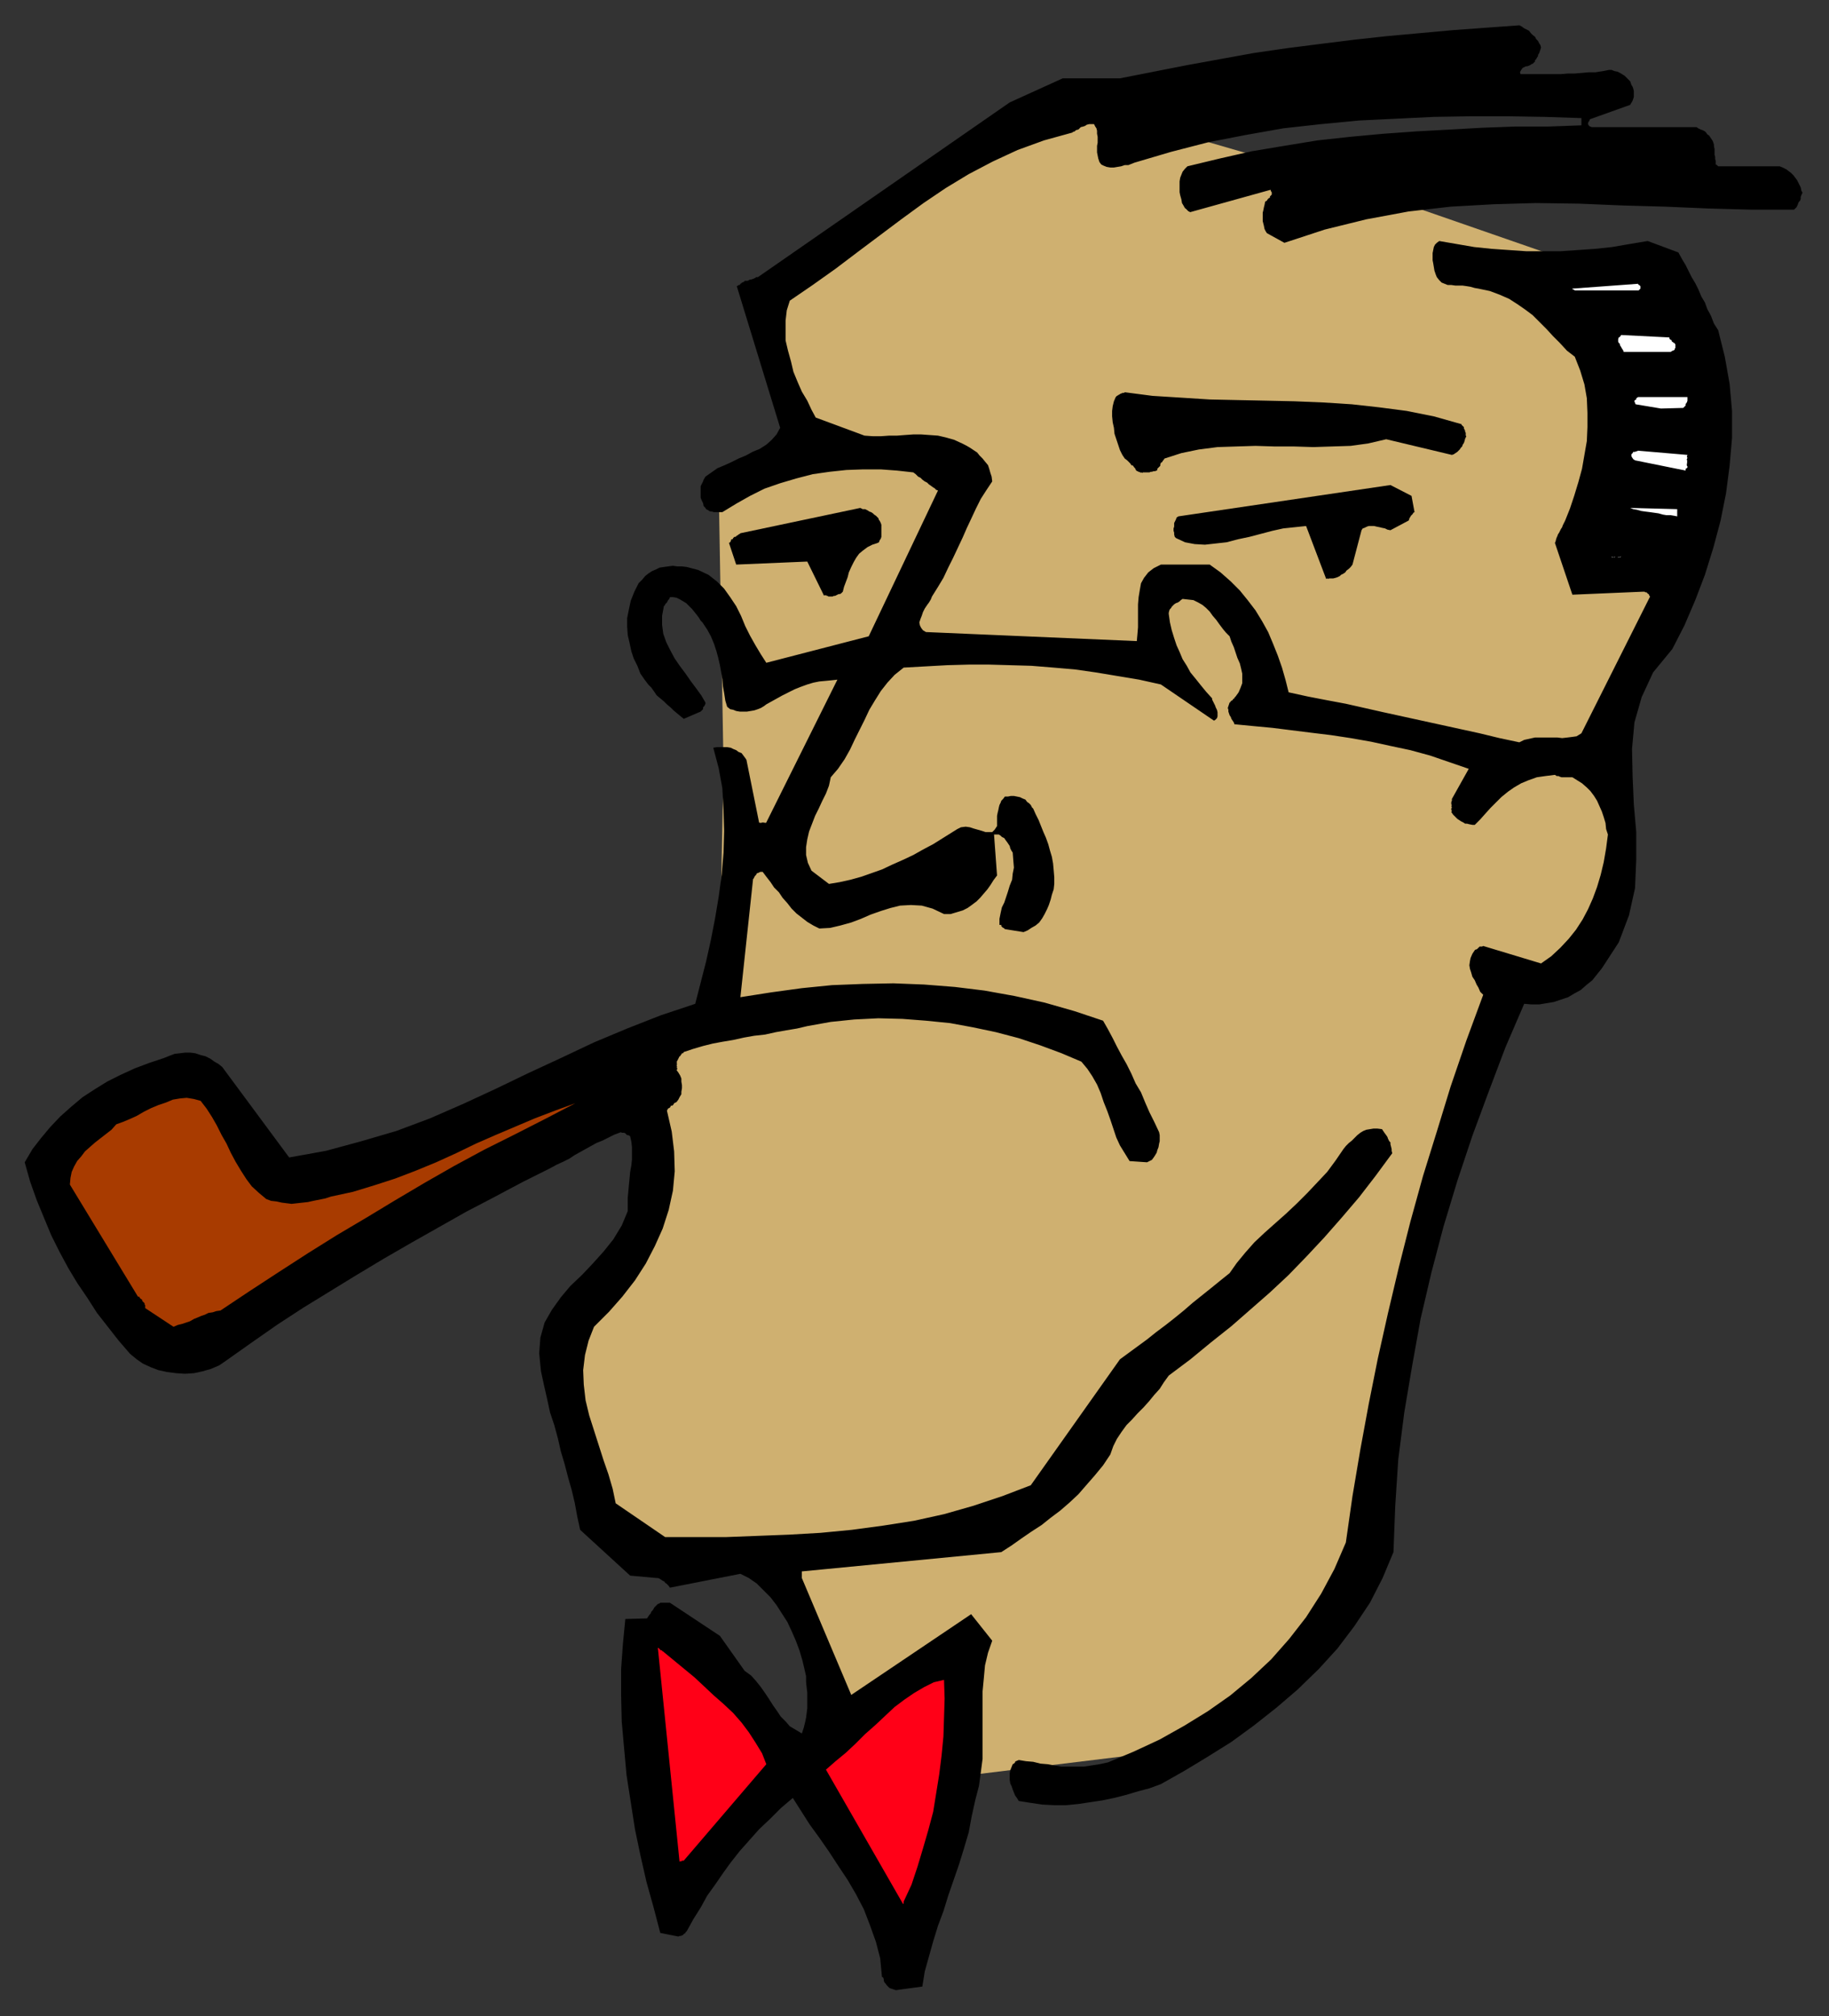 <?xml version="1.0" encoding="UTF-8" standalone="no"?>
<svg
   xmlns:dc="http://purl.org/dc/elements/1.1/"
   xmlns:cc="http://creativecommons.org/ns#"
   xmlns:rdf="http://www.w3.org/1999/02/22-rdf-syntax-ns#"
   xmlns:svg="http://www.w3.org/2000/svg"
   xmlns="http://www.w3.org/2000/svg"
   xmlns:sodipodi="http://sodipodi.sourceforge.net/DTD/sodipodi-0.dtd"
   xmlns:inkscape="http://www.inkscape.org/namespaces/inkscape"
   version="1.0"
   width="129.808mm"
   height="143.053mm"
   id="svg37"
   sodipodi:docname="CCM01198.WMF">
  <rect width="100%" height="100%" fill="#333333" stroke="none"/>
  <sodipodi:namedview
     pagecolor="#ffffff"
     bordercolor="#666666"
     borderopacity="1"
     objecttolerance="10"
     gridtolerance="10"
     guidetolerance="10"
     inkscape:pageopacity="0"
     inkscape:pageshadow="2"
     inkscape:window-width="640"
     inkscape:window-height="480"
     id="namedview39" />
  <defs
     id="defs3">
    <pattern
       id="WMFhbasepattern"
       patternUnits="userSpaceOnUse"
       width="6"
       height="6"
       x="0"
       y="0" />
  </defs>
  <path
     style="fill:#cfb070;fill-rule:evenodd;fill-opacity:1;stroke:none;"
     d="  M 157.721,355.819   L 173.881,326.248   L 176.629,284.235   L 192.789,269.369   L 194.081,205.703   L 192.789,131.049   L 212.989,114.728   L 204.909,76.916   L 284.577,26.662   L 354.873,47.022   L 433.088,74.169   L 448.116,159.488   L 426.3,202.794   L 435.996,238.344   L 404.646,269.369   L 384.608,326.248   L 370.872,397.832   L 364.084,424.817   L 323.684,468.285   L 257.59,476.364   L 222.361,457.458   L 207.656,415.607   L 172.427,415.607   L 157.721,397.832   L 151.257,367.938   L 157.721,355.819   L 157.721,355.819  z "
     id="path5" />
  <path
     style="fill:#000000;fill-rule:evenodd;fill-opacity:1;stroke:none;"
     d="  M 240.299,533.728   L 247.409,532.759   L 248.056,528.719   L 249.187,524.679   L 250.318,520.639   L 251.611,516.438   L 253.065,512.56   L 254.358,508.359   L 255.813,504.157   L 257.267,499.956   L 258.56,495.755   L 259.853,491.392   L 260.661,487.029   L 261.63,482.666   L 262.6,478.949   L 263.084,475.395   L 263.569,471.678   L 263.569,467.961   L 263.569,464.245   L 263.569,460.69   L 263.569,457.135   L 263.569,453.58   L 263.892,450.187   L 264.216,446.632   L 265.024,443.238   L 266.155,440.007   L 260.499,432.897   L 228.341,454.55   L 215.089,423.201   L 215.089,423.04   L 215.089,422.878   L 215.089,422.717   L 215.089,422.555   L 215.089,422.555   L 215.089,422.393   L 215.089,422.232   L 215.089,421.909   L 215.089,421.747   L 215.089,421.747   L 215.089,421.585   L 215.089,421.424   L 268.579,416.253   L 271.326,414.476   L 274.073,412.536   L 276.659,410.759   L 279.406,408.981   L 281.83,407.042   L 284.416,405.103   L 286.84,403.003   L 289.264,400.74   L 291.364,398.317   L 293.627,395.731   L 295.889,392.984   L 297.828,390.076   L 298.636,387.813   L 299.606,385.874   L 300.899,383.935   L 302.192,382.158   L 303.646,380.703   L 305.1,379.088   L 306.716,377.472   L 308.171,375.856   L 309.625,374.078   L 311.08,372.462   L 312.211,370.685   L 313.504,368.907   L 319.321,364.545   L 324.816,360.02   L 330.31,355.657   L 335.481,351.133   L 340.652,346.608   L 345.662,341.922   L 350.51,336.913   L 355.196,331.904   L 359.883,326.571   L 364.569,321.077   L 368.932,315.422   L 373.457,309.281   L 373.296,308.635   L 373.296,308.15   L 373.134,307.504   L 372.972,306.857   L 372.972,306.373   L 372.649,306.049   L 372.326,305.403   L 372.164,304.918   L 371.841,304.433   L 371.356,303.787   L 371.033,303.302   L 370.71,302.818   L 369.417,302.656   L 368.448,302.656   L 367.478,302.818   L 366.508,302.979   L 365.7,303.302   L 364.892,303.787   L 364.084,304.433   L 363.276,305.241   L 362.63,305.888   L 361.822,306.534   L 361.014,307.342   L 360.368,308.15   L 358.267,311.22   L 356.004,314.29   L 353.419,317.037   L 350.672,319.946   L 347.924,322.693   L 345.016,325.44   L 342.107,328.025   L 339.198,330.611   L 336.451,333.196   L 334.027,335.943   L 331.764,338.69   L 329.825,341.437   L 327.401,343.376   L 324.816,345.477   L 322.392,347.416   L 319.968,349.355   L 317.544,351.456   L 314.958,353.557   L 312.696,355.334   L 310.11,357.273   L 307.686,359.212   L 305.262,360.99   L 302.838,362.767   L 300.414,364.545   L 276.497,398.317   L 268.902,401.225   L 261.145,403.811   L 253.227,406.073   L 245.147,407.85   L 236.905,409.143   L 228.502,410.274   L 220.099,411.082   L 211.696,411.567   L 203.293,411.89   L 194.889,412.213   L 186.486,412.213   L 178.406,412.213   L 165.155,403.164   L 164.347,399.286   L 163.216,395.408   L 161.923,391.691   L 160.63,387.652   L 159.337,383.612   L 158.045,379.572   L 157.075,375.533   L 156.59,371.331   L 156.429,367.453   L 156.913,363.413   L 157.883,359.535   L 159.337,355.819   L 163.377,351.779   L 166.933,347.739   L 170.326,343.376   L 173.235,338.852   L 175.659,334.166   L 177.76,329.48   L 179.376,324.471   L 180.507,319.3   L 180.992,314.129   L 180.83,308.796   L 180.184,303.464   L 178.891,297.808   L 179.053,297.647   L 179.053,297.485   L 179.214,297.324   L 179.376,297.162   L 179.537,297.162   L 179.861,296.839   L 179.861,296.677   L 180.022,296.516   L 180.345,296.516   L 180.507,296.354   L 180.669,296.192   L 180.83,295.869   L 181.477,295.546   L 181.961,294.9   L 182.285,294.253   L 182.769,293.445   L 182.769,292.799   L 182.931,291.83   L 182.931,291.022   L 182.769,290.052   L 182.769,289.244   L 182.446,288.436   L 181.961,287.628   L 181.477,286.982   L 181.477,286.982   L 181.638,286.82   L 181.638,286.497   L 181.638,286.336   L 181.477,286.174   L 181.638,286.012   L 181.477,285.689   L 181.638,285.366   L 181.638,285.366   L 181.477,285.043   L 181.638,284.881   L 181.477,284.72   L 181.638,284.558   L 181.8,284.235   L 181.961,283.912   L 181.961,283.912   L 182.123,283.589   L 182.285,283.265   L 182.446,283.265   L 182.608,282.942   L 182.769,282.781   L 182.931,282.457   L 183.254,282.457   L 183.416,282.134   L 185.84,281.326   L 188.587,280.518   L 191.173,279.872   L 193.758,279.387   L 196.667,278.902   L 199.576,278.256   L 202.323,277.771   L 205.232,277.448   L 208.141,276.802   L 210.888,276.317   L 213.797,275.832   L 216.544,275.186   L 222.846,274.055   L 229.149,273.408   L 235.613,273.085   L 242.077,273.247   L 248.379,273.732   L 254.843,274.378   L 260.984,275.509   L 267.125,276.802   L 273.265,278.418   L 279.083,280.357   L 284.739,282.457   L 290.072,284.72   L 291.688,286.659   L 292.98,288.598   L 294.273,290.86   L 295.243,293.122   L 296.051,295.546   L 297.02,297.97   L 297.828,300.232   L 298.636,302.656   L 299.444,305.08   L 300.414,307.18   L 301.707,309.281   L 303,311.382   L 307.686,311.705   L 308.332,311.382   L 308.979,311.059   L 309.464,310.412   L 309.787,309.928   L 310.272,309.12   L 310.433,308.473   L 310.756,307.665   L 310.918,306.696   L 311.08,306.049   L 311.08,305.241   L 311.08,304.433   L 310.918,303.626   L 309.625,300.879   L 308.332,298.293   L 307.201,295.708   L 306.07,292.961   L 304.616,290.537   L 303.484,287.951   L 302.192,285.366   L 300.899,283.104   L 299.606,280.68   L 298.475,278.418   L 297.182,275.994   L 295.889,273.732   L 288.132,271.146   L 280.214,268.884   L 272.134,267.106   L 264.054,265.652   L 256.136,264.683   L 247.894,264.036   L 239.653,263.713   L 231.411,263.875   L 223.169,264.198   L 215.089,265.006   L 206.848,266.137   L 198.606,267.43   L 202,235.758   L 202.161,235.597   L 202.323,235.273   L 202.485,234.95   L 202.646,234.789   L 202.808,234.627   L 202.969,234.304   L 203.131,234.142   L 203.293,234.142   L 203.616,233.981   L 203.939,233.819   L 204.262,233.819   L 204.585,233.819   L 205.555,235.112   L 206.686,236.566   L 207.656,238.02   L 208.949,239.313   L 209.918,240.767   L 211.211,242.222   L 212.342,243.676   L 213.635,244.969   L 215.089,246.1   L 216.544,247.231   L 218.16,248.201   L 219.776,249.008   L 222.685,248.847   L 225.432,248.201   L 228.341,247.393   L 230.926,246.423   L 233.512,245.292   L 236.259,244.322   L 238.845,243.514   L 241.43,242.868   L 244.339,242.707   L 247.248,242.868   L 250.157,243.676   L 253.227,245.13   L 255.005,245.13   L 256.621,244.646   L 258.237,244.161   L 259.529,243.514   L 260.661,242.707   L 261.953,241.737   L 262.923,240.767   L 263.892,239.636   L 264.862,238.505   L 265.67,237.374   L 266.478,236.081   L 267.448,234.789   L 266.64,223.801   L 267.125,223.801   L 267.933,223.801   L 268.417,224.124   L 268.74,224.447   L 269.387,224.77   L 269.71,225.255   L 270.195,225.901   L 270.518,226.386   L 270.841,226.871   L 271.003,227.517   L 271.326,228.164   L 271.649,228.648   L 271.811,230.749   L 271.972,232.688   L 271.649,234.304   L 271.488,235.92   L 270.841,237.536   L 270.356,239.152   L 269.872,240.606   L 269.387,242.06   L 268.74,243.353   L 268.417,244.807   L 268.094,246.423   L 268.094,247.877   L 268.094,248.039   L 268.256,248.039   L 268.417,248.039   L 268.579,248.039   L 268.579,248.201   L 268.579,248.362   L 268.74,248.524   L 268.902,248.685   L 269.064,248.847   L 269.225,248.847   L 269.387,249.008   L 269.548,249.17   L 274.558,249.978   L 275.689,249.493   L 276.659,248.847   L 277.79,248.201   L 278.76,247.393   L 279.568,246.261   L 280.214,245.13   L 280.86,243.838   L 281.345,242.707   L 281.83,241.252   L 282.153,239.96   L 282.638,238.505   L 282.8,237.051   L 282.8,235.273   L 282.638,233.334   L 282.476,231.557   L 282.153,229.779   L 281.668,228.164   L 281.184,226.386   L 280.537,224.609   L 279.891,223.154   L 279.244,221.538   L 278.598,219.922   L 277.79,218.307   L 277.144,216.852   L 276.82,216.529   L 276.497,215.883   L 276.012,215.398   L 275.528,215.075   L 275.043,214.428   L 274.235,214.105   L 273.588,213.782   L 272.78,213.621   L 271.972,213.459   L 271.164,213.459   L 270.356,213.621   L 269.548,213.621   L 269.064,214.267   L 268.579,214.752   L 268.417,215.236   L 268.094,215.883   L 267.933,216.529   L 267.771,217.337   L 267.609,217.983   L 267.448,218.791   L 267.448,219.438   L 267.448,220.246   L 267.448,220.892   L 267.448,221.538   L 266.801,222.508   L 266.155,223.154   L 265.347,223.154   L 264.377,223.154   L 263.408,222.831   L 262.276,222.508   L 261.145,222.185   L 260.176,221.862   L 259.045,221.7   L 257.752,221.862   L 256.782,222.346   L 255.489,223.154   L 252.904,224.77   L 250.318,226.386   L 247.571,227.84   L 244.985,229.295   L 242.238,230.587   L 239.329,231.88   L 236.582,233.173   L 233.835,234.142   L 231.088,235.112   L 228.179,235.92   L 225.27,236.566   L 222.361,237.051   L 217.675,233.496   L 216.705,231.395   L 216.221,229.295   L 216.221,227.194   L 216.544,225.093   L 217.029,222.993   L 217.837,220.892   L 218.645,218.791   L 219.614,216.852   L 220.584,214.752   L 221.553,212.813   L 222.361,210.712   L 222.846,208.45   L 224.785,206.187   L 226.563,203.602   L 228.017,201.017   L 229.31,198.27   L 230.603,195.684   L 231.896,193.099   L 233.189,190.352   L 234.643,187.928   L 236.259,185.342   L 238.037,183.08   L 239.976,180.98   L 242.4,179.04   L 248.217,178.717   L 254.035,178.394   L 259.853,178.233   L 265.347,178.233   L 271.003,178.394   L 276.659,178.556   L 282.638,179.04   L 288.294,179.525   L 293.95,180.333   L 299.768,181.303   L 305.585,182.272   L 311.403,183.565   L 325.624,193.26   L 325.947,193.099   L 326.432,192.614   L 326.593,192.129   L 326.593,191.644   L 326.593,190.998   L 326.432,190.352   L 326.108,189.705   L 325.947,189.221   L 325.624,188.574   L 325.3,187.928   L 325.139,187.605   L 325.139,187.282   L 323.523,185.504   L 322.068,183.727   L 320.776,182.111   L 319.321,180.333   L 318.352,178.556   L 317.22,176.778   L 316.412,174.839   L 315.604,173.062   L 314.958,171.123   L 314.312,169.022   L 313.827,166.921   L 313.504,164.659   L 313.504,164.336   L 313.665,163.69   L 313.827,163.366   L 314.15,163.043   L 314.312,162.72   L 314.796,162.235   L 314.958,162.074   L 315.443,161.75   L 315.928,161.589   L 316.412,161.266   L 316.736,160.943   L 317.22,160.619   L 318.675,160.781   L 320.129,160.943   L 321.422,161.589   L 322.553,162.235   L 323.523,163.043   L 324.492,164.013   L 325.3,165.144   L 326.27,166.275   L 327.078,167.406   L 328.048,168.699   L 328.856,169.668   L 329.825,170.638   L 330.31,172.092   L 330.956,173.546   L 331.441,175.001   L 331.926,176.455   L 332.572,177.909   L 332.896,179.202   L 333.219,180.656   L 333.219,182.111   L 333.219,183.242   L 332.734,184.535   L 332.249,185.666   L 331.441,186.797   L 331.118,187.12   L 331.118,187.282   L 330.795,187.443   L 330.633,187.766   L 330.31,187.928   L 330.31,187.928   L 330.148,188.089   L 329.987,188.251   L 329.987,188.413   L 329.825,188.413   L 329.825,188.413   L 329.825,188.413   L 329.664,188.897   L 329.502,189.382   L 329.34,189.867   L 329.502,190.352   L 329.502,190.836   L 329.664,191.321   L 329.825,191.806   L 330.148,192.291   L 330.31,192.776   L 330.633,193.26   L 330.956,193.745   L 331.118,194.23   L 336.128,194.715   L 341.299,195.199   L 346.47,195.846   L 351.641,196.492   L 356.974,197.138   L 362.307,197.946   L 367.801,198.916   L 372.972,200.047   L 378.305,201.178   L 383.638,202.632   L 388.809,204.41   L 393.98,206.187   L 389.456,214.267   L 389.456,214.752   L 389.294,215.075   L 389.294,215.398   L 389.294,215.721   L 389.456,215.883   L 389.294,216.206   L 389.456,216.529   L 389.294,216.852   L 389.294,217.175   L 389.456,217.499   L 389.294,217.822   L 389.456,217.983   L 389.779,218.468   L 390.102,218.791   L 390.587,219.276   L 390.91,219.599   L 391.395,219.922   L 391.88,220.246   L 392.526,220.569   L 393.011,220.892   L 393.496,220.892   L 394.142,221.054   L 394.95,221.215   L 395.596,221.215   L 397.051,219.761   L 398.344,218.307   L 399.798,216.691   L 401.252,215.236   L 402.707,213.782   L 404.484,212.328   L 406.1,211.197   L 408.04,210.066   L 409.979,209.258   L 412.241,208.45   L 414.504,208.126   L 417.089,207.803   L 417.574,208.126   L 418.059,208.126   L 418.382,208.288   L 418.867,208.45   L 419.19,208.45   L 419.513,208.45   L 419.836,208.45   L 420.16,208.45   L 420.483,208.45   L 420.806,208.45   L 421.291,208.45   L 421.776,208.45   L 423.068,209.258   L 424.361,210.066   L 425.654,211.197   L 426.624,212.166   L 427.593,213.459   L 428.401,214.752   L 429.048,216.206   L 429.694,217.66   L 430.179,219.115   L 430.664,220.73   L 430.825,222.346   L 431.31,223.801   L 430.825,227.517   L 430.179,231.234   L 429.371,234.627   L 428.401,237.859   L 427.27,240.929   L 425.977,243.838   L 424.523,246.585   L 422.745,249.332   L 420.806,251.756   L 418.544,254.179   L 416.12,256.442   L 413.372,258.381   L 397.859,253.695   L 397.536,253.856   L 397.374,253.856   L 397.212,253.856   L 397.051,253.856   L 396.889,253.856   L 396.728,254.018   L 396.566,254.179   L 396.404,254.341   L 396.243,254.503   L 395.92,254.664   L 395.758,254.664   L 395.596,254.826   L 394.95,255.795   L 394.465,256.926   L 394.304,257.734   L 394.142,258.865   L 394.304,259.835   L 394.627,260.804   L 394.95,261.936   L 395.596,262.905   L 396.081,264.036   L 396.566,264.844   L 397.051,265.975   L 397.859,266.783   L 393.334,279.064   L 389.132,291.345   L 385.416,303.464   L 381.699,315.422   L 378.305,327.702   L 375.235,339.821   L 372.326,352.102   L 369.579,364.383   L 367.155,376.502   L 364.892,388.783   L 362.792,401.225   L 361.014,413.668   L 357.944,420.777   L 354.388,427.403   L 350.348,433.705   L 345.824,439.522   L 340.976,445.016   L 335.643,450.025   L 329.987,454.711   L 324.008,458.912   L 317.705,462.791   L 311.08,466.507   L 304.131,469.739   L 297.182,472.648   L 294.92,473.132   L 292.819,473.455   L 290.718,473.779   L 288.617,473.779   L 286.84,473.779   L 284.739,473.779   L 282.8,473.455   L 281.022,473.132   L 279.083,472.971   L 277.144,472.486   L 275.204,472.324   L 273.265,472.001   L 272.942,472.163   L 272.78,472.163   L 272.619,472.324   L 272.619,472.324   L 272.457,472.324   L 272.457,472.324   L 272.457,472.324   L 272.457,472.324   L 272.296,472.486   L 272.296,472.648   L 271.972,472.971   L 271.649,473.132   L 271.326,473.94   L 271.003,474.748   L 270.841,475.556   L 270.841,476.526   L 270.841,477.334   L 271.003,478.303   L 271.326,478.949   L 271.649,479.919   L 271.972,480.727   L 272.296,481.535   L 272.78,482.181   L 273.265,482.989   L 276.336,483.474   L 279.568,483.959   L 282.8,484.12   L 286.032,484.12   L 289.264,483.797   L 292.496,483.312   L 295.728,482.828   L 298.798,482.181   L 302.03,481.373   L 305.262,480.404   L 308.332,479.596   L 311.403,478.465   L 317.705,474.91   L 323.846,471.193   L 330.31,467.153   L 336.289,462.791   L 342.43,457.943   L 348.086,453.095   L 353.742,447.601   L 358.752,442.107   L 363.276,436.128   L 367.478,429.826   L 370.872,423.201   L 373.78,416.253   L 374.265,403.811   L 375.073,391.368   L 376.689,378.764   L 378.79,366.322   L 381.052,353.718   L 383.961,341.276   L 387.193,328.995   L 390.91,316.714   L 394.95,304.595   L 399.313,292.799   L 403.838,280.841   L 408.848,269.207   L 410.787,269.369   L 412.888,269.369   L 414.827,269.046   L 416.766,268.722   L 418.705,268.076   L 420.644,267.43   L 422.26,266.46   L 424.038,265.491   L 425.492,264.198   L 427.108,262.905   L 428.401,261.289   L 429.694,259.673   L 434.219,252.725   L 436.966,245.454   L 438.582,238.182   L 438.905,230.587   L 438.905,223.154   L 438.259,215.721   L 437.935,208.288   L 437.774,200.855   L 438.42,193.745   L 440.36,186.958   L 443.43,180.333   L 448.601,174.031   L 451.833,167.729   L 454.742,160.943   L 457.327,154.156   L 459.59,146.884   L 461.529,139.613   L 462.983,132.341   L 463.953,124.908   L 464.599,117.475   L 464.599,110.204   L 463.953,102.932   L 462.66,95.661   L 460.883,88.551   L 459.751,86.773   L 458.943,84.673   L 457.974,82.895   L 457.327,81.118   L 456.358,79.502   L 455.55,77.563   L 454.742,75.947   L 453.772,74.331   L 452.964,72.715   L 452.156,71.099   L 451.187,69.483   L 450.217,67.706   L 441.976,64.636   L 437.128,65.444   L 432.441,66.251   L 427.916,66.736   L 423.23,67.059   L 418.544,67.383   L 414.019,67.383   L 409.494,67.383   L 404.808,67.059   L 400.121,66.736   L 395.435,66.251   L 390.748,65.444   L 386.062,64.636   L 385.416,65.12   L 384.931,65.605   L 384.608,66.251   L 384.446,67.059   L 384.284,67.867   L 384.284,68.837   L 384.284,69.806   L 384.446,70.614   L 384.608,71.584   L 384.769,72.553   L 385.092,73.523   L 385.416,74.331   L 386.062,75.139   L 386.708,75.785   L 387.516,76.108   L 388.324,76.432   L 389.294,76.432   L 390.425,76.593   L 391.233,76.593   L 392.364,76.593   L 393.496,76.755   L 394.465,76.916   L 395.596,77.239   L 396.566,77.401   L 399.636,78.047   L 402.222,79.017   L 404.808,80.148   L 407.07,81.602   L 409.171,83.057   L 411.11,84.511   L 413.049,86.45   L 414.827,88.228   L 416.604,90.167   L 418.382,91.944   L 420.321,94.045   L 422.422,95.661   L 423.876,99.377   L 425.008,103.094   L 425.654,106.81   L 425.816,110.688   L 425.816,114.567   L 425.654,118.283   L 425.008,122   L 424.361,125.716   L 423.392,129.271   L 422.26,132.988   L 421.129,136.381   L 419.836,139.613   L 419.513,140.259   L 419.19,140.906   L 419.028,141.39   L 418.705,141.875   L 418.382,142.521   L 418.22,142.845   L 417.897,143.329   L 417.736,143.814   L 417.574,144.137   L 417.412,144.622   L 417.251,145.268   L 417.089,145.592   L 421.776,159.488   L 440.683,158.68   L 440.844,158.68   L 441.006,158.68   L 441.168,158.68   L 441.329,158.842   L 441.652,158.842   L 441.814,159.003   L 441.976,159.165   L 442.137,159.327   L 442.299,159.327   L 442.299,159.488   L 442.46,159.811   L 442.622,159.973   L 424.2,196.654   L 422.907,197.462   L 421.776,197.623   L 420.483,197.785   L 419.028,197.946   L 417.736,197.785   L 416.281,197.785   L 414.665,197.785   L 413.211,197.785   L 411.756,197.785   L 410.302,198.108   L 408.848,198.431   L 407.555,199.078   L 402.222,197.946   L 396.889,196.654   L 391.718,195.523   L 386.547,194.391   L 381.376,193.26   L 376.204,192.129   L 371.033,190.998   L 366.024,189.867   L 361.014,188.736   L 355.843,187.766   L 350.833,186.797   L 345.662,185.666   L 344.854,182.434   L 343.884,179.04   L 342.753,175.809   L 341.46,172.577   L 340.168,169.507   L 338.552,166.598   L 336.774,163.69   L 334.673,160.943   L 332.572,158.357   L 330.148,155.933   L 327.401,153.509   L 324.492,151.409   L 311.403,151.409   L 309.464,152.378   L 308.009,153.509   L 306.878,154.964   L 306.07,156.418   L 305.747,158.196   L 305.424,160.135   L 305.262,162.074   L 305.262,164.174   L 305.262,166.113   L 305.262,168.214   L 305.1,170.153   L 304.939,171.931   L 248.379,169.507   L 247.571,169.022   L 247.086,168.376   L 246.763,167.729   L 246.601,166.921   L 246.925,165.952   L 247.248,165.144   L 247.571,164.174   L 248.056,163.205   L 248.702,162.235   L 249.187,161.589   L 249.672,160.781   L 249.995,159.973   L 251.611,157.388   L 253.065,154.964   L 254.358,152.217   L 255.651,149.631   L 256.944,146.884   L 258.237,144.137   L 259.368,141.552   L 260.661,138.805   L 261.792,136.381   L 263.084,133.796   L 264.539,131.533   L 266.155,129.11   L 265.993,127.817   L 265.67,126.847   L 265.347,125.716   L 265.024,124.747   L 264.216,123.777   L 263.569,122.969   L 262.761,122.161   L 262.115,121.353   L 261.145,120.707   L 260.176,120.061   L 259.045,119.414   L 258.075,118.929   L 255.974,117.96   L 253.712,117.314   L 251.611,116.829   L 249.349,116.667   L 247.086,116.506   L 244.985,116.506   L 242.723,116.667   L 240.622,116.829   L 238.521,116.829   L 236.259,116.99   L 234.158,116.99   L 231.896,116.829   L 218.806,111.981   L 217.675,109.88   L 216.544,107.457   L 215.089,105.033   L 213.958,102.447   L 212.827,99.7   L 212.181,96.953   L 211.373,94.045   L 210.726,91.298   L 210.726,88.551   L 210.726,85.965   L 211.049,83.218   L 211.857,80.633   L 217.998,76.432   L 224.139,72.069   L 230.118,67.544   L 235.936,63.181   L 241.753,58.818   L 247.733,54.455   L 253.712,50.416   L 259.853,46.699   L 266.317,43.306   L 272.942,40.236   L 280.052,37.65   L 287.648,35.55   L 287.809,35.388   L 288.294,35.226   L 288.617,34.903   L 289.264,34.742   L 289.587,34.418   L 289.91,34.095   L 290.556,33.934   L 291.041,33.772   L 291.526,33.449   L 292.172,33.287   L 292.819,33.287   L 293.465,33.287   L 293.788,33.934   L 294.112,34.418   L 294.273,35.065   L 294.273,35.873   L 294.435,36.681   L 294.435,37.489   L 294.435,38.297   L 294.273,39.105   L 294.273,40.074   L 294.273,40.882   L 294.435,41.69   L 294.596,42.498   L 294.92,43.467   L 295.404,44.114   L 296.051,44.437   L 296.859,44.76   L 297.828,44.922   L 298.798,44.922   L 299.768,44.76   L 300.737,44.599   L 301.707,44.275   L 302.676,44.275   L 303.484,43.952   L 304.292,43.629   L 314.15,40.72   L 324.169,38.135   L 334.188,36.196   L 344.208,34.418   L 354.388,33.287   L 364.569,32.318   L 374.588,31.833   L 384.608,31.348   L 394.627,31.187   L 404.484,31.187   L 414.342,31.348   L 424.2,31.671   L 424.2,31.833   L 424.2,31.833   L 424.2,31.995   L 424.2,32.318   L 424.2,32.479   L 424.2,32.479   L 424.2,32.803   L 424.2,32.964   L 424.2,33.126   L 424.2,33.287   L 424.2,33.449   L 424.2,33.61   L 415.473,33.934   L 406.585,33.934   L 397.697,34.257   L 388.971,34.742   L 380.083,35.226   L 371.033,35.873   L 362.307,36.681   L 353.419,37.65   L 344.531,39.105   L 335.804,40.559   L 327.24,42.498   L 318.513,44.599   L 317.867,45.245   L 317.22,46.053   L 316.897,46.861   L 316.574,47.669   L 316.412,48.638   L 316.412,49.446   L 316.412,50.416   L 316.412,51.547   L 316.574,52.355   L 316.897,53.486   L 317.059,54.455   L 317.544,55.263   L 317.705,55.587   L 317.867,55.748   L 317.867,55.91   L 318.028,55.91   L 318.19,56.071   L 318.352,56.233   L 318.513,56.395   L 318.675,56.556   L 318.836,56.718   L 318.998,56.718   L 319.16,56.879   L 319.321,56.879   L 340.814,50.901   L 340.976,51.385   L 341.137,51.547   L 341.137,51.87   L 341.137,52.193   L 340.976,52.355   L 340.652,52.678   L 340.652,53.001   L 340.329,53.163   L 340.006,53.486   L 339.844,53.809   L 339.521,53.971   L 339.36,54.132   L 339.198,54.94   L 339.036,55.587   L 338.875,56.395   L 338.713,57.041   L 338.713,57.849   L 338.713,58.495   L 338.713,59.303   L 338.875,59.949   L 339.036,60.596   L 339.198,61.404   L 339.521,62.05   L 339.844,62.535   L 344.531,65.12   L 355.358,61.565   L 366.508,58.818   L 377.82,56.718   L 389.132,55.425   L 400.606,54.779   L 411.918,54.455   L 423.553,54.617   L 435.188,55.102   L 446.662,55.425   L 458.135,55.91   L 469.771,56.233   L 481.244,56.233   L 481.406,56.071   L 481.567,55.91   L 481.891,55.587   L 482.052,55.263   L 482.214,54.94   L 482.375,54.455   L 482.537,54.132   L 482.86,53.809   L 483.022,53.324   L 483.022,52.84   L 483.183,52.355   L 483.507,51.708   L 483.183,51.062   L 483.022,50.254   L 482.699,49.608   L 482.375,48.961   L 482.052,48.315   L 481.567,47.669   L 481.083,47.022   L 480.436,46.376   L 479.79,45.891   L 479.143,45.406   L 478.174,44.922   L 477.366,44.599   L 460.883,44.599   L 460.559,44.275   L 460.236,44.114   L 460.236,43.629   L 460.236,43.144   L 460.075,42.659   L 460.075,42.013   L 459.913,41.528   L 459.913,41.044   L 459.913,40.397   L 459.913,39.912   L 459.751,39.266   L 459.751,38.781   L 459.59,38.297   L 459.428,37.812   L 459.105,37.327   L 458.782,36.842   L 458.459,36.358   L 457.974,36.034   L 457.651,35.55   L 457.327,35.226   L 456.681,34.903   L 456.196,34.742   L 455.55,34.418   L 455.065,34.095   L 427.755,34.095   L 427.27,34.095   L 426.947,34.095   L 426.624,33.934   L 426.462,33.934   L 426.3,33.772   L 426.139,33.61   L 425.977,33.287   L 425.977,33.287   L 425.977,32.964   L 426.139,32.641   L 426.3,32.479   L 426.462,31.995   L 437.289,28.116   L 437.451,27.793   L 437.774,27.309   L 437.935,26.985   L 438.097,26.501   L 438.259,26.016   L 438.259,25.531   L 438.259,25.046   L 438.259,24.4   L 438.097,23.754   L 437.935,23.269   L 437.612,22.784   L 437.451,22.299   L 437.289,21.815   L 436.804,21.33   L 436.32,20.845   L 435.835,20.36   L 435.35,20.037   L 434.542,19.552   L 433.896,19.229   L 433.088,19.067   L 432.28,18.744   L 431.633,18.744   L 430.825,18.906   L 430.017,19.067   L 427.916,19.391   L 426.139,19.391   L 424.361,19.552   L 422.422,19.714   L 420.644,19.714   L 418.705,19.875   L 416.928,19.875   L 414.988,19.875   L 413.211,19.875   L 411.433,19.875   L 409.656,19.875   L 407.878,19.875   L 407.716,19.391   L 407.878,19.067   L 408.04,18.744   L 408.201,18.583   L 408.363,18.26   L 408.686,18.098   L 409.009,17.936   L 409.332,17.775   L 409.656,17.775   L 410.14,17.613   L 410.464,17.452   L 410.948,17.128   L 411.11,17.128   L 411.433,16.805   L 411.756,16.482   L 411.756,16.159   L 412.08,15.836   L 412.241,15.513   L 412.564,15.028   L 412.564,14.705   L 412.888,14.22   L 413.049,13.735   L 413.211,13.25   L 413.372,12.766   L 413.211,12.119   L 412.888,11.634   L 412.564,10.988   L 412.08,10.503   L 411.756,9.857   L 411.11,9.372   L 410.625,8.887   L 410.14,8.241   L 409.494,7.918   L 408.848,7.595   L 408.201,7.11   L 407.555,6.787   L 398.667,7.433   L 389.779,8.079   L 380.891,8.887   L 372.003,9.695   L 363.115,10.665   L 354.065,11.796   L 345.177,12.927   L 336.289,14.22   L 327.401,15.836   L 318.513,17.452   L 309.464,19.229   L 300.414,21.007   L 285.062,21.007   L 270.841,27.47   L 203.293,74.331   L 203.131,74.331   L 202.808,74.331   L 202.646,74.492   L 202.323,74.654   L 202,74.816   L 201.838,74.816   L 201.515,74.977   L 201.192,74.977   L 200.869,75.139   L 200.545,75.3   L 200.222,75.3   L 199.737,75.3   L 199.737,75.462   L 199.576,75.462   L 199.576,75.624   L 199.414,75.624   L 199.091,75.785   L 198.929,75.785   L 198.929,75.947   L 198.606,76.108   L 198.445,76.432   L 198.121,76.432   L 197.96,76.593   L 197.637,76.755   L 209.272,114.728   L 208.302,116.506   L 207.009,117.96   L 205.555,119.253   L 203.777,120.384   L 201.838,121.192   L 200.061,122.161   L 198.121,122.969   L 196.182,123.939   L 194.405,124.747   L 192.465,125.555   L 190.849,126.686   L 189.233,127.817   L 188.749,128.625   L 188.587,129.11   L 188.264,129.756   L 187.941,130.402   L 187.941,131.21   L 187.941,131.857   L 187.941,132.664   L 187.941,133.472   L 188.264,134.28   L 188.587,134.927   L 188.749,135.735   L 189.233,136.219   L 189.395,136.543   L 189.718,136.704   L 190.041,136.866   L 190.203,137.027   L 190.688,137.189   L 191.011,137.189   L 191.496,137.351   L 191.981,137.351   L 192.304,137.351   L 192.95,137.351   L 193.435,137.351   L 193.758,137.351   L 197.475,135.088   L 201.192,132.988   L 205.07,131.049   L 209.272,129.594   L 213.635,128.302   L 217.998,127.17   L 222.523,126.524   L 227.048,126.039   L 231.573,125.878   L 236.259,125.878   L 240.622,126.201   L 244.985,126.686   L 245.632,127.17   L 246.278,127.817   L 246.925,128.14   L 247.409,128.625   L 248.056,129.11   L 248.702,129.433   L 249.187,129.917   L 249.672,130.241   L 250.318,130.725   L 250.641,130.887   L 251.126,131.372   L 251.611,131.533   L 233.027,170.638   L 205.555,177.748   L 204.101,175.486   L 202.646,173.062   L 201.192,170.476   L 199.899,167.891   L 198.768,165.144   L 197.475,162.558   L 195.859,160.135   L 194.243,157.872   L 192.304,155.933   L 190.041,154.156   L 187.294,152.863   L 184.224,152.055   L 182.931,151.894   L 181.638,151.894   L 180.507,151.732   L 179.214,151.894   L 178.083,152.055   L 176.952,152.217   L 175.982,152.702   L 174.851,153.186   L 173.881,153.833   L 173.073,154.479   L 172.265,155.449   L 171.296,156.418   L 170.165,158.68   L 169.195,161.104   L 168.71,163.366   L 168.225,165.79   L 168.225,168.052   L 168.387,170.315   L 168.872,172.415   L 169.357,174.678   L 170.003,176.617   L 170.973,178.556   L 171.781,180.656   L 172.912,182.272   L 173.881,183.565   L 174.689,184.373   L 175.497,185.504   L 176.144,186.474   L 177.113,187.282   L 178.083,188.089   L 178.891,188.897   L 179.861,189.705   L 180.669,190.513   L 181.638,191.321   L 182.608,192.129   L 183.416,192.776   L 187.941,190.836   L 187.941,190.836   L 188.102,190.675   L 188.264,190.513   L 188.425,190.352   L 188.587,190.19   L 188.587,190.029   L 188.587,189.705   L 188.749,189.544   L 188.91,189.382   L 189.072,189.059   L 189.233,188.736   L 189.233,188.413   L 188.102,186.474   L 186.809,184.696   L 185.355,182.757   L 183.901,180.656   L 182.446,178.717   L 180.992,176.617   L 179.861,174.516   L 178.729,172.254   L 177.921,169.992   L 177.598,167.568   L 177.598,165.144   L 178.083,162.558   L 178.406,162.235   L 178.406,162.074   L 178.729,161.75   L 178.891,161.589   L 179.053,161.266   L 179.214,160.943   L 179.376,160.781   L 179.537,160.619   L 179.537,160.458   L 179.699,160.296   L 179.699,160.296   L 179.699,160.135   L 180.507,160.135   L 181.477,160.296   L 182.446,160.781   L 183.254,161.266   L 184.062,161.75   L 184.87,162.558   L 185.678,163.366   L 186.325,164.174   L 186.971,164.982   L 187.456,165.629   L 187.941,166.437   L 188.425,166.921   L 189.718,168.86   L 190.688,170.638   L 191.496,172.577   L 192.142,174.516   L 192.627,176.293   L 193.112,178.394   L 193.435,180.172   L 193.758,182.111   L 193.92,184.05   L 194.243,185.827   L 194.566,187.928   L 195.051,189.544   L 195.859,190.19   L 196.667,190.352   L 197.475,190.675   L 198.445,190.836   L 199.414,190.836   L 200.384,190.836   L 201.353,190.675   L 202.323,190.513   L 203.293,190.19   L 204.101,189.867   L 204.909,189.382   L 205.555,188.897   L 207.009,188.089   L 208.464,187.282   L 209.918,186.474   L 211.534,185.666   L 213.15,184.858   L 214.766,184.211   L 216.544,183.565   L 218.16,183.08   L 219.776,182.757   L 221.553,182.595   L 223.169,182.434   L 224.624,182.272   L 205.555,220.569   L 205.555,220.569   L 205.393,220.73   L 205.232,220.569   L 205.07,220.73   L 204.909,220.569   L 204.747,220.569   L 204.747,220.569   L 204.424,220.569   L 204.262,220.73   L 204.101,220.569   L 203.939,220.73   L 203.616,220.569   L 200.222,203.764   L 199.899,203.279   L 199.414,202.632   L 198.929,201.986   L 198.121,201.663   L 197.475,201.178   L 196.667,200.855   L 196.021,200.532   L 195.051,200.37   L 194.081,200.37   L 193.112,200.37   L 192.304,200.37   L 191.334,200.532   L 192.789,206.026   L 193.758,211.358   L 194.081,217.175   L 194.243,222.831   L 194.081,228.648   L 193.597,234.465   L 192.789,240.444   L 191.819,246.261   L 190.688,252.079   L 189.395,257.896   L 187.941,263.551   L 186.486,269.207   L 177.275,272.277   L 168.225,275.832   L 159.337,279.549   L 150.449,283.75   L 141.723,287.79   L 132.997,291.991   L 124.27,296.031   L 115.382,299.909   L 106.333,303.302   L 96.96,306.049   L 87.426,308.635   L 77.568,310.412   L 59.63,286.174   L 58.661,285.366   L 57.53,284.72   L 56.398,283.912   L 55.106,283.265   L 53.813,282.942   L 52.358,282.457   L 51.066,282.296   L 49.611,282.296   L 48.318,282.457   L 46.864,282.619   L 45.571,283.104   L 43.955,283.75   L 40.077,285.043   L 36.198,286.497   L 32.32,288.275   L 28.765,290.052   L 25.371,292.153   L 22.139,294.253   L 19.069,296.839   L 16.16,299.424   L 13.413,302.333   L 10.989,305.241   L 8.726,308.15   L 6.626,311.705   L 8.08,316.876   L 9.858,321.885   L 11.797,326.571   L 13.736,331.257   L 15.998,335.782   L 18.261,339.983   L 20.685,344.023   L 23.432,348.062   L 26.018,352.102   L 28.926,355.819   L 31.835,359.535   L 34.906,363.09   L 36.683,364.545   L 38.299,365.676   L 40.4,366.645   L 42.501,367.453   L 44.763,367.938   L 47.187,368.261   L 49.611,368.423   L 52.035,368.261   L 54.298,367.776   L 56.56,367.13   L 58.822,366.16   L 60.923,364.706   L 67.549,360.02   L 74.498,355.172   L 81.446,350.648   L 88.557,346.285   L 95.667,341.922   L 102.939,337.559   L 110.211,333.358   L 117.645,329.157   L 125.078,324.955   L 132.512,321.077   L 140.107,317.037   L 147.541,313.321   L 149.318,312.351   L 151.096,311.543   L 152.712,310.735   L 154.166,309.766   L 155.621,308.958   L 157.075,308.15   L 158.529,307.342   L 159.984,306.534   L 161.6,305.888   L 163.216,305.08   L 164.832,304.272   L 166.609,303.626   L 166.771,303.787   L 166.933,303.787   L 167.094,303.787   L 167.417,303.787   L 167.417,303.787   L 167.741,303.949   L 167.902,304.11   L 168.064,304.272   L 168.225,304.433   L 168.549,304.433   L 168.872,304.595   L 169.033,304.757   L 169.357,306.211   L 169.518,307.665   L 169.518,309.281   L 169.518,310.897   L 169.357,312.513   L 169.033,314.29   L 168.872,316.068   L 168.71,317.684   L 168.549,319.461   L 168.387,321.239   L 168.387,322.855   L 168.387,324.794   L 166.771,328.672   L 164.509,332.388   L 161.923,335.62   L 159.014,338.852   L 156.105,341.922   L 153.035,344.831   L 150.449,347.901   L 148.025,351.294   L 146.086,354.688   L 144.955,358.727   L 144.632,362.929   L 145.117,367.776   L 145.925,371.493   L 146.733,375.048   L 147.541,378.764   L 148.672,382.158   L 149.641,385.713   L 150.449,389.268   L 151.419,392.499   L 152.389,396.216   L 153.358,399.609   L 154.166,403.003   L 154.813,406.558   L 155.621,410.274   L 169.033,422.555   L 176.144,423.201   L 176.467,423.201   L 176.952,423.363   L 177.113,423.524   L 177.437,423.686   L 177.598,423.848   L 177.921,424.009   L 178.245,424.171   L 178.406,424.494   L 178.729,424.656   L 179.053,424.979   L 179.376,425.302   L 179.699,425.787   L 198.606,422.07   L 200.869,423.201   L 202.969,424.656   L 204.747,426.433   L 206.686,428.372   L 208.302,430.473   L 209.757,432.735   L 211.211,434.997   L 212.342,437.421   L 213.473,440.007   L 214.443,442.592   L 215.251,445.339   L 215.897,448.086   L 216.221,449.54   L 216.221,450.995   L 216.382,452.61   L 216.544,453.903   L 216.544,455.358   L 216.544,456.812   L 216.544,458.105   L 216.382,459.397   L 216.221,460.69   L 215.897,462.144   L 215.574,463.437   L 215.089,464.891   L 213.473,463.922   L 211.857,462.952   L 210.726,461.659   L 209.433,460.367   L 208.464,458.912   L 207.333,457.297   L 206.201,455.519   L 205.232,454.065   L 204.101,452.449   L 202.808,450.833   L 201.515,449.379   L 199.737,448.086   L 193.112,438.714   L 179.699,429.826   L 179.699,429.826   L 179.537,429.826   L 179.214,429.826   L 179.053,429.826   L 178.891,429.826   L 178.729,429.826   L 178.406,429.826   L 178.245,429.826   L 177.921,429.826   L 177.598,429.826   L 177.437,429.826   L 177.113,429.826   L 176.952,429.988   L 176.467,430.15   L 176.144,430.473   L 175.821,430.796   L 175.497,431.119   L 175.336,431.442   L 175.013,431.927   L 174.689,432.25   L 174.528,432.735   L 174.205,433.058   L 173.881,433.543   L 173.558,434.028   L 167.741,434.189   L 167.094,440.815   L 166.609,447.601   L 166.609,454.711   L 166.771,461.659   L 167.417,468.931   L 168.064,476.041   L 169.195,483.312   L 170.326,490.584   L 171.781,497.532   L 173.397,504.642   L 175.336,511.59   L 177.113,518.377   L 181.961,519.347   L 182.285,519.185   L 182.446,519.185   L 182.769,519.185   L 182.769,519.024   L 183.093,519.024   L 183.254,518.862   L 183.416,518.7   L 183.577,518.539   L 183.739,518.539   L 183.901,518.216   L 184.062,518.054   L 184.224,517.892   L 186.001,514.661   L 187.941,511.59   L 189.718,508.359   L 191.819,505.45   L 193.92,502.38   L 196.021,499.471   L 198.445,496.401   L 201.03,493.492   L 203.616,490.584   L 206.525,487.837   L 209.433,484.928   L 212.665,482.181   L 214.928,485.736   L 217.19,489.291   L 219.776,492.846   L 222.361,496.563   L 224.785,500.279   L 227.371,504.157   L 229.633,508.035   L 231.734,512.075   L 233.35,516.277   L 234.966,520.801   L 236.097,525.164   L 236.582,530.173   L 236.905,530.335   L 237.067,530.82   L 237.067,531.143   L 237.229,531.627   L 237.552,531.951   L 237.875,532.435   L 238.037,532.597   L 238.521,533.082   L 238.845,533.243   L 239.329,533.405   L 239.814,533.567   L 240.299,533.728   L 240.299,533.728  z "
     id="path7" />
  <path
     style="fill:#ff0017;fill-rule:evenodd;fill-opacity:1;stroke:none;"
     d="  M 242.4,509.975   L 244.501,505.45   L 246.117,500.602   L 247.571,495.755   L 249.025,490.745   L 250.318,485.898   L 251.126,480.889   L 251.934,475.879   L 252.581,470.708   L 253.065,465.699   L 253.227,460.69   L 253.389,455.519   L 253.227,450.51   L 250.48,451.156   L 247.894,452.449   L 245.147,454.065   L 242.561,455.842   L 239.976,457.781   L 237.39,460.205   L 234.805,462.629   L 232.057,465.053   L 229.472,467.638   L 226.886,470.062   L 224.139,472.324   L 221.553,474.587   L 242.238,510.621   L 242.4,510.459   L 242.4,510.459   L 242.4,510.459   L 242.4,510.459   L 242.4,510.459   L 242.4,510.298   L 242.4,510.136   L 242.4,510.136   L 242.4,509.975   L 242.4,509.975   L 242.4,509.975   L 242.4,509.975   L 242.4,509.975  z "
     id="path9" />
  <path
     style="fill:#ff0017;fill-rule:evenodd;fill-opacity:1;stroke:none;"
     d="  M 183.416,498.987   L 205.555,473.132   L 204.424,470.224   L 202.646,467.315   L 200.869,464.568   L 198.929,461.983   L 196.667,459.397   L 194.081,456.973   L 191.496,454.711   L 188.91,452.287   L 186.325,449.863   L 183.577,447.601   L 180.83,445.339   L 178.083,443.077   L 177.921,442.915   L 177.598,442.754   L 177.598,442.592   L 177.275,442.592   L 177.113,442.43   L 176.952,442.269   L 176.952,442.269   L 176.79,442.107   L 176.629,441.946   L 176.629,441.946   L 176.629,441.946   L 176.467,441.946   L 182.285,499.31   L 182.446,499.148   L 182.446,499.148   L 182.608,499.148   L 182.769,499.148   L 182.769,499.148   L 182.931,499.148   L 182.931,498.987   L 183.093,498.987   L 183.254,498.987   L 183.416,498.987   L 183.416,498.987   L 183.416,498.987   L 183.416,498.987  z "
     id="path11" />
  <path
     style="fill:#a83b00;fill-rule:evenodd;fill-opacity:1;stroke:none;"
     d="  M 46.541,355.819   L 47.672,355.334   L 48.965,355.011   L 49.934,354.688   L 50.904,354.364   L 52.035,353.718   L 52.843,353.395   L 53.974,352.91   L 54.944,352.587   L 55.914,352.102   L 57.045,351.941   L 58.014,351.617   L 59.146,351.456   L 66.902,346.285   L 74.821,341.114   L 82.578,336.105   L 90.334,331.257   L 98.253,326.571   L 106.009,321.885   L 113.928,317.199   L 121.846,312.675   L 129.926,308.312   L 138.006,304.272   L 146.248,300.071   L 154.328,295.869   L 148.995,297.808   L 143.501,299.909   L 138.168,302.171   L 132.835,304.433   L 127.664,306.696   L 122.331,309.281   L 116.998,311.705   L 111.504,313.967   L 106.009,316.068   L 100.515,317.845   L 94.697,319.623   L 88.718,320.916   L 87.264,321.4   L 85.648,321.723   L 84.032,322.047   L 82.578,322.37   L 81.123,322.531   L 79.669,322.693   L 78.214,322.855   L 76.922,322.693   L 75.629,322.531   L 74.174,322.208   L 72.72,322.047   L 71.427,321.562   L 69.488,319.946   L 67.549,318.169   L 66.094,316.229   L 64.64,313.967   L 63.186,311.543   L 61.893,309.12   L 60.762,306.696   L 59.469,304.433   L 58.176,301.848   L 56.883,299.586   L 55.429,297.324   L 53.813,295.223   L 52.035,294.738   L 50.096,294.415   L 48.318,294.577   L 46.379,294.9   L 44.44,295.708   L 42.501,296.354   L 40.562,297.162   L 38.622,298.132   L 36.683,299.263   L 34.906,300.071   L 32.966,300.879   L 31.189,301.525   L 29.896,302.979   L 28.442,304.11   L 26.987,305.241   L 25.533,306.373   L 24.24,307.504   L 22.786,308.796   L 21.816,310.089   L 20.685,311.382   L 19.877,312.836   L 19.23,314.29   L 18.907,315.906   L 18.746,317.684   L 37.006,347.739   L 37.33,347.739   L 37.491,348.062   L 37.814,348.386   L 38.138,348.547   L 38.138,348.87   L 38.299,349.032   L 38.461,349.194   L 38.784,349.517   L 38.784,349.84   L 38.946,350.002   L 38.946,350.486   L 38.946,350.809   L 46.541,355.819   L 46.541,355.819  z "
     id="path13" />
  <path
     style="fill:#000000;fill-rule:evenodd;fill-opacity:1;stroke:none;"
     d="  M 222.361,159.973   L 222.685,159.973   L 223.008,159.973   L 223.331,159.973   L 223.654,159.811   L 223.977,159.811   L 224.301,159.65   L 224.624,159.488   L 224.947,159.327   L 225.27,159.327   L 225.593,159.165   L 225.917,158.842   L 226.078,158.68   L 226.401,157.388   L 226.886,156.095   L 227.371,154.802   L 227.694,153.509   L 228.341,152.055   L 228.987,150.762   L 229.633,149.631   L 230.441,148.5   L 231.411,147.692   L 232.704,146.723   L 233.997,146.076   L 235.451,145.592   L 235.774,145.43   L 235.936,144.945   L 236.259,144.46   L 236.421,143.976   L 236.421,143.491   L 236.421,143.006   L 236.421,142.521   L 236.421,141.875   L 236.421,141.229   L 236.421,140.744   L 236.259,140.259   L 235.936,139.613   L 235.774,139.451   L 235.613,138.966   L 235.289,138.643   L 234.966,138.32   L 234.481,137.997   L 234.158,137.674   L 233.673,137.351   L 233.189,137.189   L 232.704,136.866   L 232.057,136.543   L 231.411,136.543   L 230.765,136.219   L 198.606,143.006   L 198.445,143.168   L 198.121,143.329   L 197.96,143.491   L 197.637,143.653   L 197.313,143.976   L 196.99,143.976   L 196.667,144.299   L 196.505,144.622   L 196.182,144.622   L 196.021,145.107   L 195.859,145.43   L 195.536,145.592   L 197.475,151.409   L 216.544,150.601   L 220.907,159.488   L 220.907,159.65   L 220.907,159.65   L 221.069,159.65   L 221.069,159.65   L 221.23,159.65   L 221.392,159.65   L 221.553,159.65   L 221.715,159.65   L 221.715,159.811   L 222.038,159.811   L 222.2,159.973   L 222.361,159.973   L 222.361,159.973  z "
     id="path15" />
  <path
     style="fill:#000000;fill-rule:evenodd;fill-opacity:1;stroke:none;"
     d="  M 356.489,155.125   L 356.974,155.125   L 357.62,155.125   L 358.267,154.964   L 358.752,154.802   L 359.398,154.479   L 359.721,154.156   L 360.368,153.833   L 360.852,153.509   L 361.176,153.025   L 361.822,152.54   L 362.307,152.055   L 362.792,151.409   L 365.216,142.198   L 365.539,141.713   L 366.024,141.552   L 366.67,141.229   L 367.155,141.067   L 367.801,141.067   L 368.609,141.067   L 369.256,141.229   L 370.064,141.39   L 370.71,141.552   L 371.518,141.713   L 372.164,142.037   L 372.972,142.198   L 377.82,139.613   L 377.82,139.613   L 377.982,139.451   L 377.982,139.128   L 378.144,138.966   L 378.144,138.805   L 378.305,138.643   L 378.467,138.32   L 378.628,138.159   L 378.79,137.997   L 378.952,137.835   L 379.113,137.512   L 379.436,137.351   L 378.628,132.988   L 372.972,130.079   L 316.089,138.482   L 315.604,138.805   L 315.443,139.29   L 315.281,139.613   L 314.958,140.259   L 314.958,140.744   L 314.958,141.229   L 314.796,141.713   L 314.796,142.36   L 314.958,142.845   L 314.958,143.329   L 315.12,143.976   L 315.443,144.299   L 317.867,145.43   L 320.452,145.915   L 323.2,146.076   L 326.108,145.753   L 329.017,145.43   L 332.088,144.622   L 335.158,143.976   L 338.228,143.168   L 341.299,142.36   L 344.208,141.713   L 347.278,141.39   L 350.348,141.067   L 355.681,155.125   L 355.681,155.125   L 355.681,155.287   L 355.681,155.125   L 355.843,155.287   L 356.004,155.125   L 356.004,155.125   L 356.004,155.125   L 356.166,155.125   L 356.328,155.287   L 356.328,155.125   L 356.328,155.287   L 356.489,155.125   L 356.489,155.125  z "
     id="path17" />
  <path
     style="fill:#ffffff;fill-rule:evenodd;fill-opacity:1;stroke:none;"
     d="  M 432.28,149.308   L 432.441,149.308   L 432.603,149.47   L 432.764,149.308   L 433.088,149.47   L 433.249,149.308   L 433.411,149.308   L 433.734,149.308   L 433.896,149.308   L 434.219,149.47   L 434.38,149.308   L 434.542,149.47   L 434.865,149.308   L 434.542,149.308   L 434.542,149.47   L 434.219,149.308   L 434.057,149.47   L 433.896,149.308   L 433.572,149.308   L 433.411,149.308   L 433.088,149.308   L 432.926,149.47   L 432.764,149.308   L 432.441,149.47   L 432.28,149.308   L 432.28,149.308  z "
     id="path19" />
  <path
     style="fill:#ffffff;fill-rule:evenodd;fill-opacity:1;stroke:none;"
     d="  M 449.894,138.482   L 449.894,138.482   L 449.894,138.32   L 449.894,138.159   L 449.894,138.159   L 449.894,137.835   L 449.894,137.674   L 449.894,137.512   L 449.894,137.351   L 449.894,137.189   L 449.894,136.866   L 449.894,136.704   L 449.894,136.543   L 437.289,136.219   L 438.097,136.543   L 439.067,136.704   L 440.198,137.027   L 441.329,137.189   L 442.622,137.351   L 443.753,137.512   L 444.884,137.674   L 446.015,137.997   L 446.985,138.159   L 448.116,138.159   L 449.086,138.32   L 449.894,138.482   L 449.894,138.482  z "
     id="path21" />
  <path
     style="fill:#000000;fill-rule:evenodd;fill-opacity:1;stroke:none;"
     d="  M 306.555,126.686   L 306.878,126.686   L 307.04,126.686   L 307.363,126.686   L 307.524,126.686   L 307.848,126.686   L 308.171,126.686   L 308.332,126.686   L 308.656,126.524   L 308.979,126.524   L 309.464,126.363   L 309.787,126.363   L 310.272,126.201   L 310.433,126.039   L 310.433,125.716   L 310.595,125.555   L 310.756,125.393   L 311.08,125.07   L 311.241,124.908   L 311.241,124.585   L 311.403,124.1   L 311.726,123.939   L 311.888,123.615   L 312.049,123.454   L 312.372,122.969   L 316.897,121.515   L 321.584,120.545   L 326.593,119.899   L 331.603,119.737   L 336.774,119.576   L 341.945,119.737   L 347.116,119.737   L 352.288,119.899   L 357.297,119.737   L 362.307,119.576   L 366.993,118.929   L 371.841,117.798   L 389.456,122   L 389.94,121.838   L 390.425,121.515   L 390.91,121.192   L 391.233,120.868   L 391.556,120.545   L 391.88,120.061   L 392.203,119.737   L 392.364,119.253   L 392.688,118.768   L 392.849,118.283   L 393.011,117.637   L 393.334,116.99   L 393.172,116.829   L 393.172,116.506   L 393.172,116.021   L 393.011,115.859   L 393.011,115.536   L 392.849,115.213   L 392.688,114.89   L 392.688,114.567   L 392.526,114.405   L 392.203,114.082   L 392.041,113.92   L 392.041,113.759   L 384.608,111.658   L 377.336,110.204   L 369.902,109.234   L 362.63,108.426   L 355.035,107.941   L 347.278,107.618   L 339.844,107.457   L 332.088,107.295   L 324.492,107.133   L 316.897,106.649   L 309.14,106.164   L 301.707,105.194   L 301.545,105.356   L 301.222,105.356   L 301.06,105.356   L 300.899,105.518   L 300.737,105.518   L 300.414,105.679   L 300.252,105.841   L 300.091,105.841   L 299.929,106.002   L 299.606,106.164   L 299.444,106.325   L 299.283,106.487   L 298.798,107.618   L 298.475,108.911   L 298.313,110.204   L 298.313,111.658   L 298.475,113.274   L 298.798,114.728   L 298.96,116.344   L 299.444,117.798   L 299.929,119.253   L 300.414,120.707   L 301.06,122   L 301.707,122.969   L 302.353,123.454   L 302.838,123.939   L 303.161,124.262   L 303.484,124.747   L 303.969,124.908   L 304.131,125.231   L 304.454,125.555   L 304.616,125.878   L 304.777,126.201   L 305.1,126.363   L 305.424,126.524   L 305.908,126.686   L 305.908,126.686   L 305.908,126.847   L 305.908,126.686   L 306.07,126.847   L 306.07,126.686   L 306.07,126.686   L 306.232,126.686   L 306.232,126.686   L 306.393,126.847   L 306.393,126.686   L 306.393,126.847   L 306.555,126.686   L 306.555,126.686  z "
     id="path23" />
  <path
     style="fill:#ffffff;fill-rule:evenodd;fill-opacity:1;stroke:none;"
     d="  M 452.641,125.393   L 452.641,125.07   L 452.479,124.908   L 452.479,124.585   L 452.479,124.262   L 452.641,124.1   L 452.479,123.939   L 452.641,123.615   L 452.479,123.454   L 452.479,123.131   L 452.641,122.808   L 452.479,122.484   L 452.641,122   L 439.39,120.868   L 439.067,121.03   L 438.905,121.03   L 438.582,121.192   L 438.259,121.192   L 438.097,121.192   L 437.935,121.515   L 437.612,121.838   L 437.612,122   L 437.612,122.323   L 437.774,122.646   L 438.097,123.131   L 438.582,123.454   L 452.156,126.201   L 452.156,126.201   L 452.156,126.201   L 452.156,126.201   L 452.156,126.039   L 452.156,125.878   L 452.156,125.716   L 452.318,125.716   L 452.318,125.555   L 452.479,125.555   L 452.479,125.555   L 452.479,125.555   L 452.641,125.393   L 452.641,125.393  z "
     id="path25" />
  <path
     style="fill:#ffffff;fill-rule:evenodd;fill-opacity:1;stroke:none;"
     d="  M 445.531,109.557   L 451.51,109.396   L 451.51,109.396   L 451.51,109.396   L 451.833,109.073   L 451.995,108.911   L 452.156,108.749   L 452.156,108.426   L 452.318,108.103   L 452.479,107.941   L 452.641,107.457   L 452.641,107.295   L 452.641,106.81   L 452.641,106.487   L 439.39,106.487   L 438.905,106.81   L 438.905,107.133   L 438.582,107.295   L 438.582,107.295   L 438.42,107.457   L 438.42,107.457   L 438.42,107.457   L 438.42,107.618   L 438.42,107.78   L 438.582,107.941   L 438.582,108.103   L 438.743,108.426   L 445.531,109.557   L 445.531,109.557  z "
     id="path27" />
  <path
     style="fill:#ffffff;fill-rule:evenodd;fill-opacity:1;stroke:none;"
     d="  M 437.289,94.368   L 447.793,94.368   L 447.793,94.368   L 448.116,94.368   L 448.439,94.206   L 448.601,94.045   L 448.763,94.045   L 449.086,93.883   L 449.247,93.722   L 449.247,93.398   L 449.409,93.398   L 449.409,92.914   L 449.409,92.59   L 449.409,92.267   L 449.247,92.267   L 449.247,92.106   L 449.086,91.944   L 448.924,91.944   L 448.763,91.782   L 448.601,91.621   L 448.439,91.621   L 448.439,91.459   L 448.278,91.136   L 448.116,91.136   L 447.793,90.813   L 447.793,90.49   L 434.865,89.843   L 434.542,90.328   L 434.219,90.49   L 434.057,90.975   L 434.057,91.136   L 434.057,91.621   L 434.219,91.944   L 434.542,92.267   L 434.542,92.59   L 434.865,93.075   L 435.027,93.398   L 435.35,93.883   L 435.512,94.206   L 435.512,94.368   L 435.673,94.368   L 435.835,94.368   L 435.996,94.368   L 435.996,94.368   L 436.158,94.368   L 436.32,94.368   L 436.481,94.368   L 436.643,94.368   L 436.804,94.368   L 436.966,94.368   L 437.289,94.368   L 437.289,94.368  z "
     id="path29" />
  <path
     style="fill:#ffffff;fill-rule:evenodd;fill-opacity:1;stroke:none;"
     d="  M 422.907,77.886   L 439.39,77.886   L 439.551,77.886   L 439.713,77.724   L 439.875,77.563   L 440.036,77.401   L 440.036,77.239   L 440.036,77.239   L 440.036,77.078   L 440.036,76.755   L 439.875,76.593   L 439.713,76.432   L 439.551,76.432   L 439.39,76.108   L 421.776,77.401   L 421.776,77.563   L 421.776,77.563   L 421.937,77.563   L 422.099,77.724   L 422.099,77.724   L 422.26,77.724   L 422.422,77.886   L 422.584,77.886   L 422.745,77.886   L 422.745,77.886   L 422.745,77.886   L 422.907,77.886   L 422.907,77.886  z "
     id="path31" />
  <path
     style="fill:#ffffff;fill-rule:evenodd;fill-opacity:1;stroke:none;"
     d="  M 344.531,50.739   L 350.348,49.608   L 344.531,50.739   L 344.531,50.739  z "
     id="path33" />
  <path
     style="fill:#ffffff;fill-rule:evenodd;fill-opacity:1;stroke:none;"
     d="  M 357.62,22.299   L 389.456,19.875   L 357.62,22.299   L 357.62,22.299  z "
     id="path35" />
</svg>
